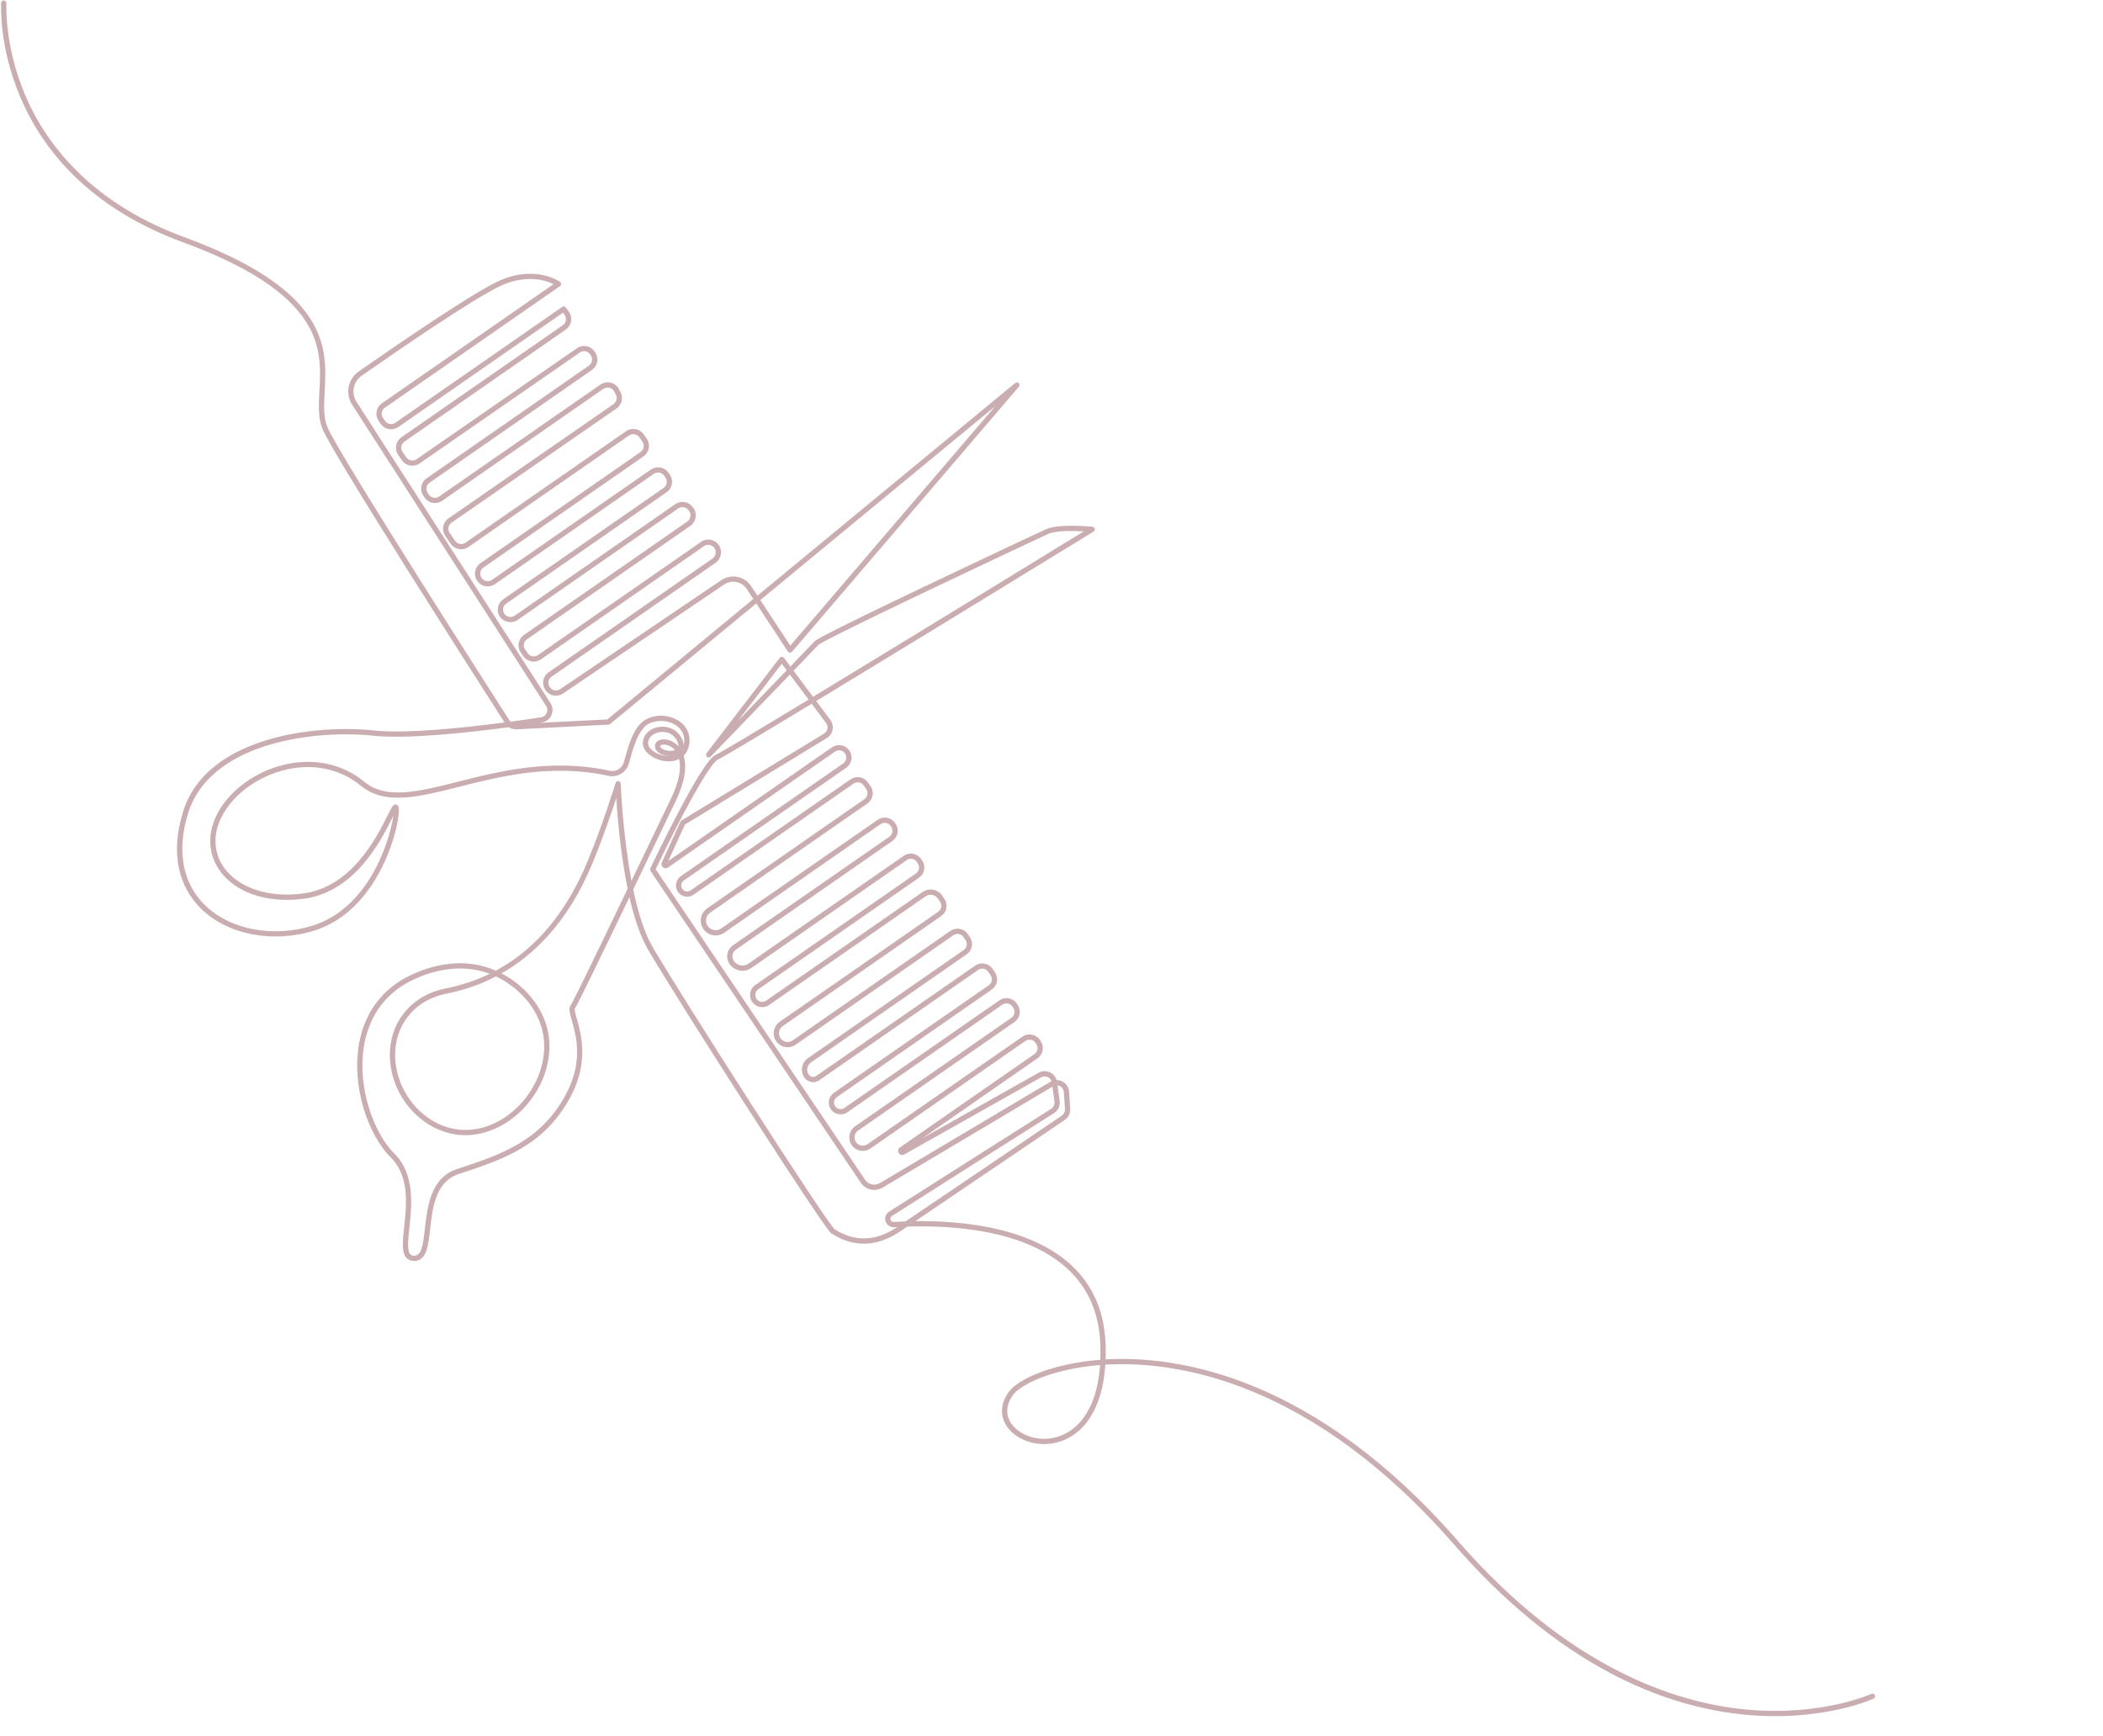 <svg xmlns="http://www.w3.org/2000/svg" viewBox="0 0 574 474" style="opacity: 1; visibility: visible; display: block;" transform-origin="285.781px 236px" display="block" data-level="44" tenwebX_tlevel="15" xmlns:xlink="http://www.w3.org/1999/xlink"><path d="M511.729 462.741C511.564 462.382 511.138 462.226 510.78 462.391C510.746 462.407 507.298 463.98 501.34 465.282C495.846 466.483 487.03 467.691 476.234 466.631C457.157 464.757 428.099 455.277 398.02 420.751C358.457 375.34 321.132 370.122 302.403 371.055C302.19 371.065 301.978 371.077 301.766 371.089C301.813 369.79 301.814 368.444 301.768 367.052C301.467 358.035 298.247 350.672 292.198 345.17C286.452 339.944 278.19 336.397 267.635 334.624C267.522 334.605 267.41 334.586 267.297 334.567C261.047 333.545 254.91 333.293 249.828 333.353C261.324 325.589 285.31 309.323 290.619 305.721C291.614 305.047 292.182 303.883 292.102 302.684L291.79 298.015C291.711 296.826 291.034 295.787 289.98 295.234C289.482 294.972 288.942 294.84 288.402 294.841C288.137 293.939 287.508 293.181 286.652 292.757C285.642 292.256 284.454 292.287 283.473 292.841L251.751 310.725L283.176 288.902C283.922 288.383 284.422 287.607 284.582 286.714C284.743 285.82 284.546 284.918 284.029 284.173L283.793 283.834C283.274 283.088 282.498 282.589 281.604 282.428C280.707 282.269 279.808 282.464 279.063 282.981L236.785 312.341C236.29 312.685 235.695 312.814 235.097 312.708C234.505 312.601 233.988 312.27 233.645 311.774C232.935 310.753 233.189 309.344 234.211 308.634L276.895 278.991C277.64 278.473 278.14 277.696 278.301 276.803C278.462 275.909 278.265 275.007 277.748 274.262L277.512 273.923C276.443 272.383 274.32 272.002 272.781 273.07L230.47 302.454C229.653 303.021 228.528 302.817 227.961 302.002C227.394 301.186 227.597 300.061 228.413 299.494L270.702 270.126C271.447 269.608 271.947 268.832 272.108 267.938C272.268 267.045 272.072 266.142 271.554 265.397L270.894 264.447C269.826 262.908 267.702 262.526 266.164 263.595L222.79 293.715C222.124 294.178 221.204 294.012 220.741 293.346C220.379 292.824 220.241 292.192 220.353 291.566C220.466 290.94 220.816 290.396 221.337 290.034L263.852 260.509C264.598 259.991 265.098 259.215 265.258 258.321C265.419 257.427 265.222 256.525 264.705 255.78L264.14 254.966C263.071 253.427 260.948 253.045 259.409 254.114L216.352 284.014C215.829 284.376 215.194 284.515 214.571 284.402C213.945 284.289 213.401 283.939 213.039 283.418C212.29 282.34 212.558 280.854 213.636 280.106L256.897 250.064C257.642 249.546 258.142 248.77 258.303 247.876C258.463 246.982 258.267 246.08 257.749 245.335L257.137 244.454C255.938 242.728 253.559 242.299 251.832 243.498L209.113 273.164C208.259 273.757 207.082 273.545 206.489 272.692C205.897 271.838 206.109 270.661 206.962 270.069L250.833 239.603C251.579 239.085 252.078 238.309 252.239 237.415C252.4 236.521 252.203 235.619 251.686 234.874L251.403 234.468C250.884 233.722 250.108 233.223 249.214 233.062C248.32 232.901 247.418 233.098 246.673 233.615L204.262 263.068C203.649 263.494 202.909 263.659 202.174 263.536C202.162 263.534 202.15 263.532 202.139 263.53C201.394 263.396 200.745 262.979 200.312 262.357C199.969 261.862 199.839 261.264 199.945 260.671C200.051 260.078 200.383 259.563 200.877 259.22L243.565 229.576C244.31 229.058 244.81 228.282 244.97 227.388C245.131 226.495 244.934 225.592 244.417 224.847L244.276 224.644C243.757 223.899 242.981 223.399 242.087 223.238C241.196 223.078 240.291 223.274 239.545 223.792L196.827 253.458C196.25 253.858 195.553 254.012 194.861 253.886C194.17 253.762 193.57 253.376 193.169 252.8C192.769 252.223 192.617 251.525 192.741 250.835C192.864 250.145 193.252 249.544 193.828 249.143L236.75 219.336C238.29 218.268 238.671 216.145 237.603 214.607L236.896 213.59C236.377 212.845 235.601 212.345 234.707 212.184C233.816 212.025 232.911 212.22 232.166 212.737L188.499 243.062C188.139 243.311 187.706 243.407 187.274 243.328C186.844 243.251 186.469 243.01 186.22 242.651C185.971 242.291 185.876 241.857 185.954 241.427C186.031 240.997 186.272 240.622 186.631 240.372L230.96 209.588C232.499 208.52 232.881 206.397 231.812 204.859C231.294 204.114 230.517 203.614 229.624 203.453C228.725 203.294 227.827 203.489 227.082 204.006L182.417 235.024L186.94 225.098L225.671 201.487C226.49 200.988 227.064 200.161 227.246 199.22C227.428 198.278 227.204 197.297 226.63 196.528L222.779 191.373C252.276 173.476 295.771 146.774 298.475 145.114C298.737 144.953 298.867 144.644 298.798 144.345C298.73 144.046 298.478 143.823 298.172 143.793C297.798 143.755 288.968 142.886 285.471 144.478C283.925 145.181 268.727 152.299 253.302 159.654C223.368 173.927 222.617 174.754 222.334 175.065C221.909 175.533 219.276 178.276 215.739 181.947L213.987 179.6C213.85 179.416 213.633 179.306 213.405 179.304C213.177 179.303 212.957 179.41 212.818 179.591L192.855 205.599C192.62 205.907 192.665 206.347 192.959 206.6C193.253 206.852 193.694 206.833 193.963 206.553C195.858 204.594 207.523 192.534 215.601 184.153L220.691 190.968C206.922 199.32 196.517 205.559 195.377 206.044C194.317 206.494 192.136 208.551 185.46 221.161C181.707 228.247 178.248 235.457 177.592 236.829C177.421 237.189 177.452 237.616 177.675 237.946L234.944 322.865C236.26 324.816 238.877 325.404 240.901 324.2L287.249 296.648L287.814 300.747C287.918 301.509 287.566 302.266 286.918 302.677C281.606 306.041 254.511 323.204 242.662 330.766C241.764 331.339 241.382 332.405 241.711 333.418C242.041 334.432 242.979 335.07 244.044 335.005C244.328 334.988 244.617 334.97 244.911 334.954C244.855 334.992 244.801 335.028 244.748 335.065C240.78 337.731 234.617 339.977 227.791 335.547C226.739 334.634 217.571 320.862 204.949 301.231C192.939 282.552 181.649 264.566 178.104 258.464C175.797 254.493 174.09 248.795 172.833 242.794C173.985 240.398 175.176 237.915 176.4 235.366C179.44 229.035 182.31 223.054 184.356 218.822C187.328 212.677 187.365 208.732 186.614 206.296C187.361 205.546 187.874 204.542 188.093 203.326C188.62 200.402 187.311 197.809 184.591 196.391C181.351 194.701 177.184 195.156 174.894 197.45C172.577 199.774 171.409 203.994 170.554 207.075C170.458 207.423 170.364 207.76 170.274 208.079C169.799 209.752 168.096 210.775 166.398 210.403C150.512 206.944 136.421 210.506 125.098 213.368C114.111 216.145 105.434 218.34 99.414 213.399C93.58 208.612 86.027 206.915 78.148 208.621C74.073 209.504 70.141 211.269 66.774 213.725C63.38 216.202 60.725 219.264 59.095 222.581C56.523 227.815 56.867 233.343 60.038 237.748C62.098 240.611 65.225 242.836 69.076 244.184C73.141 245.606 77.945 246.002 82.969 245.328C97.009 243.446 104.071 229.278 107.087 223.229C107.173 223.056 107.26 222.882 107.346 222.71C106.976 225.371 105.797 230.201 103.411 235.252C100.452 241.518 94.938 249.619 85.48 252.629C74.602 256.093 62.665 253.8 55.774 246.927C49.74 240.908 48.185 231.998 51.396 221.84C54.806 211.051 65.147 205.861 73.222 203.406C83.382 200.317 94.612 200.045 101.732 200.823C110.848 201.818 127.247 200.068 138.886 198.512C139.493 198.919 140.224 199.129 140.975 199.091L166.099 197.815C166.252 197.808 166.4 197.751 166.518 197.652L206.42 164.726L215.028 177.823C215.155 178.014 215.365 178.137 215.593 178.15C215.822 178.164 216.046 178.069 216.196 177.895L278.099 105.565C278.34 105.283 278.326 104.863 278.066 104.598C277.806 104.333 277.386 104.311 277.1 104.548L206.74 162.606L205.043 160.023C204.174 158.701 202.84 157.803 201.29 157.492C199.739 157.183 198.162 157.5 196.852 158.386L152.873 188.141C151.966 188.754 150.721 188.522 150.097 187.623L150.031 187.529C149.725 187.089 149.609 186.555 149.704 186.027C149.799 185.5 150.094 185.04 150.534 184.735L195.266 153.671C196.818 152.593 197.265 150.451 196.264 148.894C195.747 148.091 194.948 147.546 194.012 147.36C193.077 147.172 192.131 147.371 191.348 147.915L146.832 178.829C145.923 179.461 144.668 179.234 144.036 178.325L143.329 177.308C143.023 176.867 142.907 176.333 143.002 175.806C143.097 175.279 143.392 174.819 143.833 174.513L188.416 143.552C189.179 143.022 189.691 142.226 189.856 141.311C190.02 140.395 189.819 139.471 189.289 138.708L189.147 138.505C188.052 136.928 185.879 136.537 184.302 137.631L140.516 168.039C139.609 168.669 138.35 168.488 137.71 167.632C137.379 167.19 137.246 166.648 137.333 166.106C137.42 165.563 137.719 165.091 138.17 164.777L181.941 134.381C183.519 133.286 183.91 131.113 182.815 129.536L182.485 129.062C181.955 128.298 181.159 127.786 180.243 127.622C179.326 127.458 178.403 127.658 177.64 128.188L134.277 158.301C133.368 158.933 132.113 158.707 131.482 157.797L131.435 157.73C131.129 157.29 131.013 156.756 131.108 156.228C131.203 155.701 131.498 155.241 131.939 154.936L175.64 124.587C176.404 124.057 176.916 123.26 177.08 122.345C177.246 121.429 177.044 120.505 176.513 119.742L175.712 118.589C174.617 117.012 172.444 116.621 170.867 117.716L127.029 148.158C126.12 148.79 124.865 148.564 124.233 147.654L122.727 145.487C122.421 145.047 122.305 144.513 122.401 143.984C122.496 143.456 122.792 142.996 123.234 142.691L168.262 111.512C169.7 110.516 170.176 108.595 169.369 107.044L168.948 106.235C168.486 105.348 167.665 104.702 166.694 104.462C165.723 104.223 164.695 104.413 163.873 104.983L119.872 135.54C119.431 135.846 118.896 135.962 118.369 135.867C117.842 135.771 117.382 135.477 117.076 135.036L116.747 134.561C116.441 134.121 116.325 133.587 116.42 133.06C116.515 132.532 116.81 132.072 117.251 131.767L161.545 101.007C163.042 99.968 163.485 97.993 162.578 96.413L162.452 96.195C161.969 95.352 161.147 94.747 160.2 94.533C159.253 94.32 158.25 94.514 157.452 95.067L113.7 125.359C112.791 125.988 111.537 125.762 110.906 124.854L109.868 123.359C109.236 122.45 109.463 121.195 110.372 120.563L154.413 89.98C155.99 88.885 156.381 86.712 155.286 85.135L154.461 83.949C154.236 83.625 153.789 83.545 153.465 83.77L107.898 115.414C107.458 115.719 106.923 115.841 106.396 115.74C105.868 115.645 105.409 115.35 105.103 114.91L104.538 114.096C104.232 113.655 104.116 113.122 104.211 112.594C104.306 112.067 104.601 111.607 105.041 111.301L152.846 78.104C153.037 77.971 153.151 77.753 153.153 77.52C153.154 77.287 153.042 77.067 152.852 76.932C152.783 76.882 151.107 75.708 148.21 75.093C145.564 74.533 141.336 74.349 136.221 76.665C128.776 80.034 106.949 95.09 97.912 101.405C94.958 103.469 94.173 107.459 96.124 110.488L149.073 192.737C149.449 193.319 149.5 194.017 149.215 194.649C148.929 195.281 148.372 195.704 147.687 195.808C145.505 196.142 142.619 196.567 139.32 197.011C139.244 196.929 139.175 196.838 139.112 196.742C134.303 189.249 92.054 123.338 89.319 116.483C88.244 113.788 88.419 110.59 88.621 106.886C88.95 100.879 89.322 94.07 84.564 86.783C79.108 78.424 67.894 71.213 50.282 64.736C23.77 54.985 11.992 38.156 6.781 25.754C1.117 12.289 1.743 0.981 1.75 0.869C1.775 0.475 1.475 0.134 1.081 0.11C0.686 0.085 0.347 0.385 0.322 0.779C0.291 1.25 -0.338 12.481 5.427 26.237C8.812 34.314 13.712 41.56 19.993 47.774C27.833 55.53 37.855 61.687 49.779 66.072C67.091 72.438 78.075 79.467 83.357 87.557C87.859 94.452 87.501 101.013 87.184 106.801C86.982 110.512 86.79 114.018 87.982 117.005C90.688 123.787 129.444 184.327 137.713 197.216C126.225 198.728 110.61 200.345 101.88 199.393C94.618 198.601 83.165 198.878 72.797 202.03C67.229 203.722 62.524 206.064 58.813 208.99C54.511 212.382 51.553 216.558 50.022 221.402C48.256 226.992 47.846 232.193 48.805 236.86C49.688 241.15 51.689 244.876 54.756 247.934C62.014 255.176 74.534 257.608 85.906 253.987C95.544 250.918 101.232 242.874 104.306 236.667C107.976 229.257 109.304 221.697 108.774 220.215C108.647 219.857 108.366 219.632 108.024 219.611C107.303 219.568 106.984 220.207 105.798 222.585C102.883 228.432 96.058 242.123 82.77 243.904C73.465 245.152 65.198 242.47 61.193 236.907C58.34 232.944 58.041 227.95 60.373 223.206C63.472 216.899 70.565 211.72 78.445 210.013C85.889 208.4 93.01 209.993 98.498 214.497C101.538 216.993 105.304 218.012 110.348 217.705C114.817 217.434 119.74 216.189 125.442 214.747C136.619 211.921 150.531 208.405 166.087 211.792C168.52 212.323 170.962 210.859 171.643 208.462C171.735 208.14 171.828 207.801 171.926 207.449C172.737 204.52 173.849 200.51 175.9 198.453C177.734 196.614 181.257 196.261 183.92 197.651C186.088 198.783 187.092 200.755 186.676 203.064C186.659 203.166 186.638 203.262 186.615 203.358C186.582 202.925 186.459 202.426 186.203 201.857C184.853 198.849 181.852 198.01 179.477 198.514C177.08 199.023 175.466 200.757 175.458 202.83C175.448 205.457 178.712 207.52 181.767 207.798C183.15 207.925 184.376 207.705 185.376 207.186C185.887 209.348 185.663 212.805 183.059 218.19C181.011 222.424 178.14 228.405 175.101 234.738C174.218 236.578 173.298 238.495 172.359 240.449C169.923 227.555 169.436 214.125 169.429 213.919C169.417 213.57 169.153 213.282 168.807 213.234C168.46 213.188 168.132 213.399 168.029 213.734C167.995 213.846 164.541 225.06 160.4 235.065C154.571 249.15 146.171 259.159 135.335 264.974C135.208 264.919 135.082 264.863 134.955 264.81C128.11 261.915 119.957 262.421 111.999 266.238C104.269 269.944 99.409 276.51 97.942 285.226C97.029 290.651 97.507 296.864 99.289 302.719C100.932 308.12 103.604 312.933 106.619 315.919C111.804 321.051 110.978 328.772 110.314 334.976C109.905 338.8 109.583 341.82 110.878 343.312C111.378 343.887 112.075 344.194 112.95 344.223C114.543 344.277 115.69 343.341 116.36 341.441C116.903 339.9 117.143 337.779 117.397 335.532C118.048 329.758 118.861 322.575 125.181 320.489L125.444 320.403C137.272 316.5 148.445 312.814 155.63 299.588C160.821 290.031 158.616 282.269 157.43 278.098C157.118 277 156.729 275.634 156.882 275.343C157.64 274.277 163.596 261.982 171.804 244.907C173.194 251.007 174.882 255.783 176.854 259.177C180.918 266.173 193.561 286.184 203.95 302.337C209.949 311.663 215.225 319.761 219.21 325.756C226.143 336.185 226.709 336.554 226.981 336.731C234.471 341.603 241.205 339.159 245.534 336.25C246.119 335.857 246.825 335.381 247.636 334.834C260.253 334.434 279.737 335.78 291.23 346.233C296.983 351.466 300.046 358.489 300.333 367.105C300.38 368.519 300.378 369.882 300.327 371.193C287.401 372.2 277.859 376.397 275.275 380.038C272.959 383.302 272.891 386.84 275.087 389.745C276.497 391.612 278.716 393.026 281.335 393.725C284.056 394.453 287.022 394.334 289.687 393.391C293.35 392.095 296.383 389.327 298.457 385.384C300.279 381.923 301.36 377.614 301.689 372.531C301.948 372.515 302.207 372.5 302.469 372.488C320.94 371.569 357.771 376.739 396.937 421.695C410.36 437.103 424.717 448.902 439.611 456.766C449.547 462.012 459.737 465.526 469.985 467.247C472.048 467.594 474.113 467.868 476.18 468.069C487.159 469.136 496.129 467.896 501.72 466.668C507.798 465.333 511.233 463.761 511.377 463.695C511.736 463.529 511.891 463.104 511.726 462.746L511.729 462.741ZM201.447 196.737L213.383 181.187L214.725 182.983C210.666 187.194 205.663 192.374 201.447 196.736L201.447 196.737ZM216.599 183.102C220.198 179.368 222.9 176.552 223.374 176.034C223.804 175.666 227.699 173.433 254.204 160.8C269.515 153.502 284.54 146.465 286.058 145.774C288.217 144.792 293.01 144.888 295.83 145.048C286.925 150.513 248.59 174.027 221.913 190.216L216.599 183.102ZM286.661 295.32L240.163 322.962C238.791 323.777 237.016 323.38 236.123 322.057L178.952 237.282C179.761 235.59 183.104 228.648 186.718 221.824C193.226 209.53 195.329 207.61 195.93 207.354C197.124 206.847 207.653 200.537 221.544 192.114L225.477 197.38C225.815 197.833 225.942 198.388 225.836 198.944C225.728 199.5 225.404 199.968 224.921 200.261L186.002 223.985C185.88 224.06 185.783 224.169 185.724 224.3L180.654 235.429C180.441 235.897 180.563 236.433 180.958 236.762C181.352 237.092 181.902 237.116 182.325 236.822L227.895 205.177C228.326 204.877 228.849 204.763 229.367 204.857C229.884 204.95 230.334 205.24 230.634 205.671C231.253 206.563 231.031 207.79 230.141 208.41L185.812 239.194C185.138 239.661 184.688 240.363 184.542 241.169C184.397 241.976 184.574 242.79 185.042 243.464C185.509 244.137 186.211 244.587 187.017 244.733C187.821 244.875 188.639 244.701 189.312 244.234L232.979 213.909C233.871 213.29 235.099 213.512 235.719 214.402L236.425 215.419C237.045 216.311 236.822 217.538 235.932 218.158L193.01 247.965C192.12 248.583 191.523 249.512 191.331 250.578C191.139 251.645 191.373 252.723 191.993 253.614C192.611 254.504 193.54 255.1 194.607 255.293C195.674 255.48 196.752 255.251 197.643 254.631L240.361 224.965C240.793 224.666 241.317 224.552 241.833 224.645C242.351 224.739 242.801 225.028 243.1 225.46L243.242 225.663C243.541 226.094 243.655 226.617 243.562 227.135C243.468 227.652 243.179 228.102 242.747 228.401L200.06 258.045C199.252 258.607 198.711 259.448 198.536 260.417C198.362 261.387 198.575 262.364 199.137 263.172C199.787 264.108 200.764 264.735 201.885 264.937C201.902 264.94 201.92 264.943 201.937 264.946C203.042 265.131 204.156 264.882 205.078 264.241L247.489 234.789C247.92 234.489 248.444 234.374 248.961 234.469C249.478 234.562 249.928 234.852 250.228 235.283L250.51 235.689C251.13 236.581 250.908 237.809 250.017 238.428L206.146 268.893C204.643 269.936 204.271 272.007 205.314 273.507C206.357 275.01 208.428 275.382 209.929 274.339L252.648 244.673C253.726 243.925 255.213 244.193 255.961 245.271L256.573 246.152C256.872 246.583 256.986 247.106 256.893 247.623C256.799 248.141 256.51 248.591 256.078 248.89L212.817 278.932C211.091 280.131 210.662 282.51 211.862 284.236C212.443 285.072 213.315 285.632 214.316 285.813C214.331 285.815 214.347 285.818 214.362 285.821C215.349 285.986 216.344 285.764 217.167 285.192L260.225 255.291C261.116 254.672 262.344 254.894 262.964 255.784L263.529 256.598C263.829 257.03 263.943 257.553 263.849 258.07C263.756 258.587 263.467 259.037 263.035 259.336L220.519 288.861C219.683 289.442 219.124 290.314 218.942 291.315C218.762 292.316 218.983 293.329 219.562 294.165C220.476 295.479 222.288 295.806 223.604 294.893L266.978 264.772C267.87 264.153 269.098 264.375 269.717 265.265L270.377 266.215C270.677 266.647 270.791 267.17 270.697 267.687C270.604 268.204 270.314 268.654 269.883 268.953L227.594 298.321C226.13 299.339 225.766 301.356 226.783 302.821C227.801 304.285 229.819 304.649 231.284 303.632L273.595 274.249C274.486 273.629 275.715 273.852 276.334 274.742L276.57 275.081C276.87 275.513 276.984 276.036 276.89 276.553C276.797 277.07 276.509 277.52 276.076 277.819L233.392 307.461C231.722 308.621 231.308 310.922 232.466 312.592C233.028 313.401 233.872 313.942 234.841 314.117C235.816 314.289 236.789 314.079 237.599 313.517L279.877 284.158C280.308 283.859 280.834 283.745 281.349 283.839C281.866 283.932 282.316 284.221 282.616 284.652L282.852 284.991C283.151 285.422 283.265 285.945 283.172 286.462C283.079 286.979 282.789 287.429 282.358 287.729L245.622 313.239C245.117 313.589 244.984 314.245 245.31 314.765C245.636 315.286 246.286 315.45 246.821 315.148L284.173 294.089C284.75 293.764 285.421 293.746 286.014 294.041C286.485 294.275 286.83 294.667 286.997 295.148C286.883 295.2 286.77 295.259 286.66 295.324L286.661 295.32ZM271.641 110.896L215.707 176.251L207.524 163.802L271.64 110.896L271.641 110.896ZM147.895 197.213C149.051 197.037 150.029 196.294 150.509 195.228C150.991 194.162 150.899 192.937 150.265 191.953L97.316 109.704C95.784 107.324 96.4 104.19 98.72 102.568C107.726 96.275 129.464 81.279 136.801 77.958C141.191 75.971 144.851 75.958 147.29 76.367C147.477 76.399 147.658 76.433 147.83 76.469C149.262 76.764 150.371 77.216 151.085 77.567L104.214 110.115C103.46 110.639 102.954 111.425 102.792 112.329C102.63 113.233 102.829 114.147 103.352 114.902L103.917 115.716C104.441 116.47 105.228 116.975 106.132 117.139C107.04 117.302 107.95 117.103 108.705 116.579L153.684 85.343L154.1 85.942C154.745 86.871 154.514 88.15 153.587 88.795L109.546 119.378C107.988 120.461 107.601 122.608 108.684 124.165L109.722 125.66C110.802 127.216 112.948 127.604 114.506 126.525L158.257 96.234C158.735 95.904 159.309 95.792 159.874 95.92C160.441 96.048 160.912 96.395 161.201 96.898L161.326 97.117C161.861 98.047 161.6 99.21 160.719 99.822L116.425 130.582C115.67 131.105 115.165 131.892 115.001 132.796C114.837 133.7 115.038 134.613 115.561 135.369L115.89 135.843C116.414 136.597 117.201 137.103 118.105 137.267C119.013 137.43 119.924 137.231 120.678 136.707L164.68 106.15C165.164 105.814 165.77 105.702 166.341 105.843C166.912 105.984 167.397 106.365 167.668 106.888L168.089 107.697C168.565 108.611 168.284 109.741 167.437 110.329L122.409 141.507C121.653 142.031 121.147 142.817 120.983 143.722C120.819 144.627 121.017 145.542 121.542 146.297L123.048 148.464C124.131 150.022 126.278 150.409 127.836 149.326L171.673 118.884C172.602 118.24 173.881 118.47 174.526 119.398L175.327 120.551C175.64 121 175.758 121.545 175.661 122.084C175.564 122.623 175.262 123.092 174.813 123.404L131.111 153.753C130.357 154.277 129.851 155.064 129.688 155.967C129.525 156.871 129.724 157.784 130.247 158.54L130.294 158.608C131.377 160.166 133.524 160.553 135.082 159.471L178.445 129.357C178.894 129.045 179.439 128.928 179.978 129.024C180.517 129.121 180.986 129.423 181.299 129.873L181.628 130.347C182.273 131.276 182.042 132.555 181.115 133.2L137.343 163.596C136.569 164.134 136.06 164.941 135.909 165.871C135.759 166.801 135.988 167.728 136.554 168.484C137.65 169.947 139.789 170.272 141.323 169.208L185.108 138.801C185.558 138.489 186.1 138.368 186.642 138.468C187.181 138.565 187.65 138.867 187.962 139.316L188.104 139.519C188.416 139.969 188.534 140.514 188.437 141.052C188.34 141.591 188.038 142.06 187.589 142.373L143.006 173.333C142.252 173.857 141.746 174.644 141.582 175.548C141.42 176.452 141.619 177.365 142.142 178.12L142.849 179.137C143.373 179.891 144.16 180.397 145.064 180.56C145.971 180.721 146.881 180.524 147.637 180.001L192.152 149.087C192.614 148.766 193.17 148.65 193.722 148.759C194.272 148.869 194.743 149.19 195.048 149.663C195.638 150.58 195.363 151.847 194.437 152.491L149.705 183.555C148.951 184.078 148.445 184.865 148.281 185.769C148.119 186.673 148.318 187.586 148.841 188.341L148.907 188.435C149.976 189.975 152.109 190.371 153.661 189.322L197.641 159.567C198.631 158.898 199.824 158.656 200.997 158.891C202.17 159.125 203.177 159.805 203.834 160.804L205.617 163.517L165.776 196.392L147.046 197.344C147.336 197.3 147.618 197.257 147.888 197.216L147.895 197.213ZM180.225 201.957C179.402 202.197 178.874 202.74 178.779 203.45C178.653 204.381 179.203 205.233 180.291 205.791C180.968 206.138 181.816 206.351 182.67 206.396C182.377 206.405 182.113 206.391 181.9 206.372C179.273 206.131 176.886 204.446 176.891 202.833C176.897 201.236 178.344 200.215 179.777 199.911C180.343 199.791 180.987 199.762 181.631 199.87C182.898 200.083 184.175 200.825 184.9 202.44C185.124 202.941 185.222 203.368 185.192 203.719C183.691 202.047 181.576 201.561 180.225 201.956L180.225 201.957ZM184.222 204.785C183.309 205.097 181.918 205.015 180.943 204.516C180.7 204.392 180.141 204.059 180.196 203.642C180.215 203.499 180.43 203.387 180.625 203.33C180.929 203.241 181.304 203.228 181.711 203.296C182.532 203.434 183.48 203.909 184.215 204.779C184.218 204.78 184.218 204.783 184.221 204.785L184.222 204.785ZM135.351 266.549C141.224 269.323 145.774 274.242 147.628 279.875C149.349 285.102 148.595 291.197 145.556 296.598C142.306 302.375 136.875 306.635 131.029 307.994C125.454 309.289 119.862 307.843 115.283 303.925C110.256 299.62 107.425 292.974 107.895 286.578C108.466 278.826 113.905 272.819 121.752 271.274C126.603 270.319 131.144 268.74 135.353 266.551L135.351 266.549ZM155.72 274.51C155.154 275.305 155.495 276.502 156.057 278.485C157.266 282.739 159.29 289.857 154.376 298.901C147.462 311.628 136.551 315.228 124.998 319.039L124.736 319.126C121.518 320.188 119.275 322.424 117.878 325.964C116.704 328.939 116.318 332.354 115.978 335.367C115.454 340.013 115.029 342.858 113.002 342.789C112.377 342.767 112.11 342.54 111.963 342.371C111.075 341.35 111.398 338.325 111.74 335.125C112.4 328.96 113.303 320.516 107.63 314.898C102.057 309.379 97.439 296.859 99.357 285.458C100.323 279.714 103.409 271.94 112.621 267.523C118.369 264.768 124.204 263.814 129.505 264.705C130.934 264.945 132.323 265.318 133.662 265.826C129.88 267.664 125.816 269.013 121.474 269.867C112.976 271.541 107.085 278.058 106.466 286.47C106.212 289.912 106.834 293.467 108.264 296.751C109.648 299.93 111.753 302.785 114.351 305.009C116.694 307.016 119.316 308.428 122.143 309.209C125.165 310.044 128.263 310.103 131.351 309.386C137.583 307.938 143.359 303.42 146.802 297.298C150.036 291.548 150.832 285.034 148.986 279.426C147.11 273.727 142.659 268.72 136.886 265.714C141.572 263.057 145.826 259.614 149.612 255.404C154.499 249.972 158.46 243.497 161.726 235.608C164.426 229.082 166.836 222.048 168.206 217.876C168.412 221.117 168.801 226.059 169.5 231.5C170.023 235.562 170.628 239.272 171.315 242.625C164.223 257.386 156.475 273.448 155.72 274.511L155.72 274.51ZM247.179 333.413C246.024 333.452 244.942 333.506 243.95 333.567C243.453 333.598 243.166 333.277 243.066 332.966C242.965 332.656 243.006 332.229 243.426 331.962C255.271 324.401 282.365 307.239 287.677 303.877C288.798 303.167 289.406 301.857 289.225 300.544L288.639 296.287C288.87 296.315 289.099 296.386 289.314 296.499C289.923 296.819 290.316 297.421 290.361 298.108L290.673 302.777C290.72 303.472 290.391 304.145 289.816 304.535C284.201 308.343 257.711 326.309 247.18 333.412L247.179 333.413ZM297.195 384.713C295.291 388.331 292.531 390.864 289.214 392.038C283.784 393.959 278.473 391.842 276.232 388.877C274.411 386.467 274.489 383.621 276.447 380.86C278.497 377.972 287.137 373.678 300.253 372.627C299.924 377.421 298.901 381.472 297.195 384.713Z" style="opacity:1;stroke-width:1px;stroke-linecap:butt;stroke-linejoin:miter;transform-origin:0px 0px;display:inline;" data-level="45" fill="rgba(115, 38, 48, 0.376)"></path></svg>